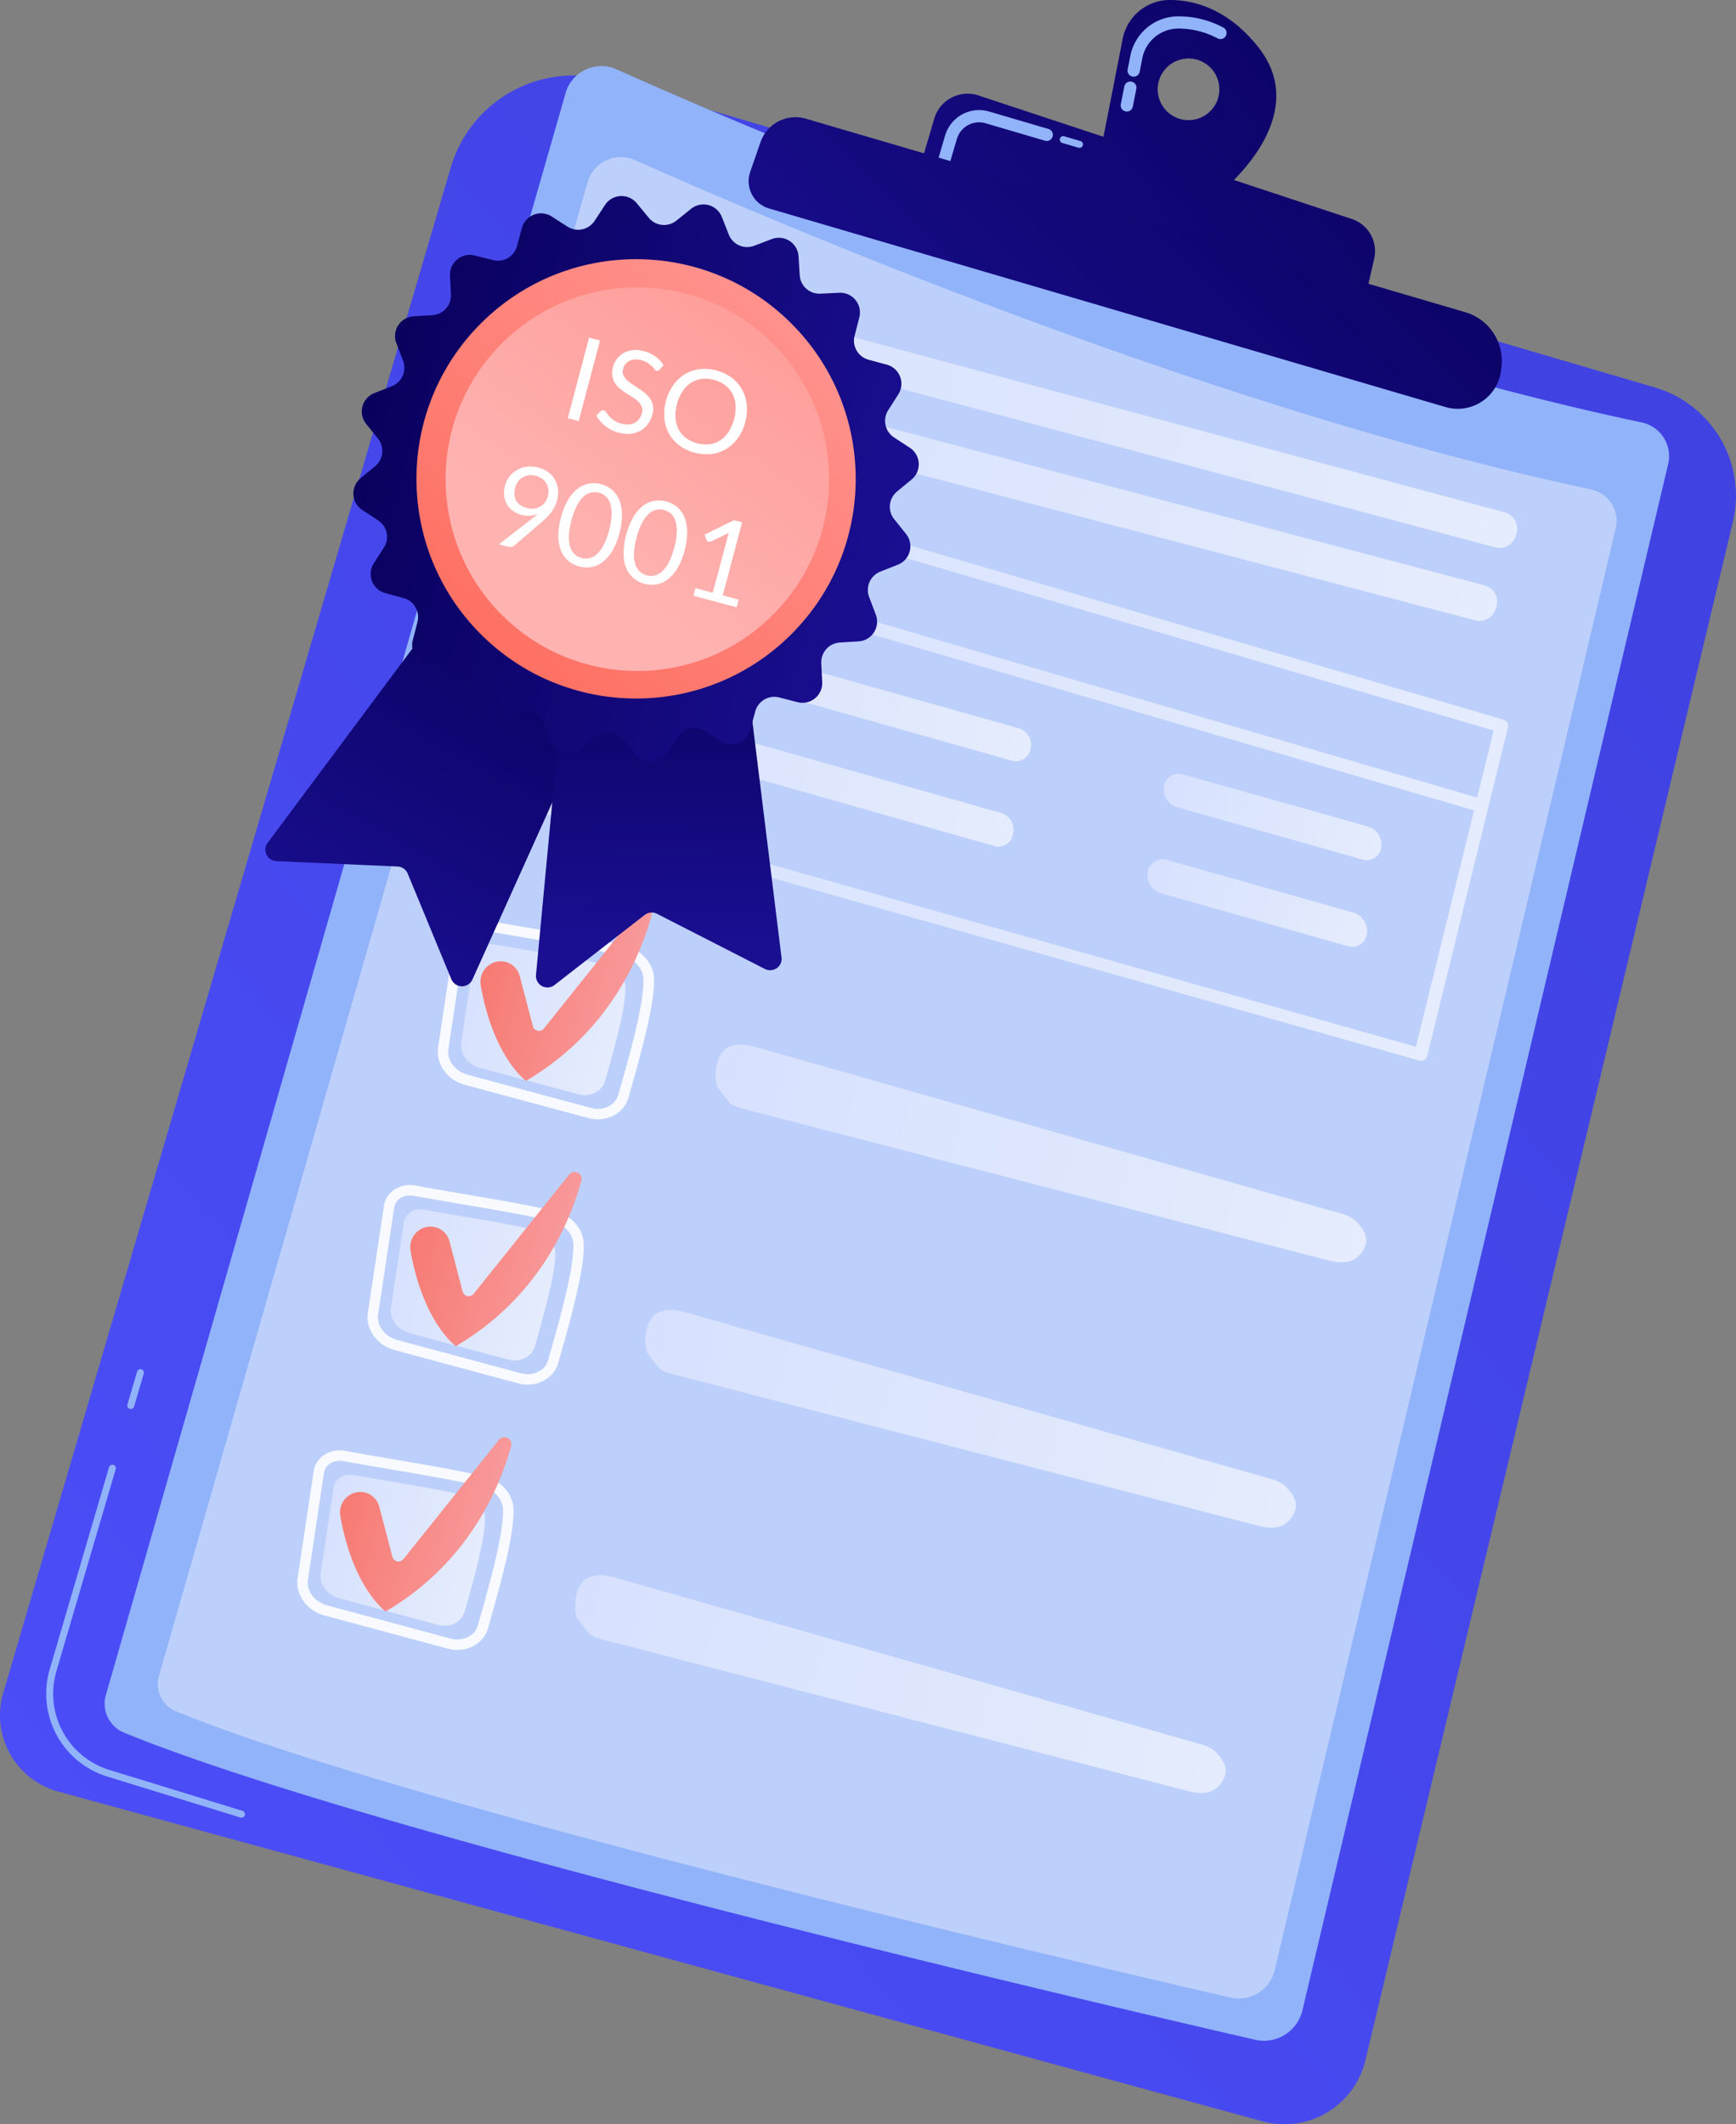 <svg xmlns="http://www.w3.org/2000/svg" xmlns:xlink="http://www.w3.org/1999/xlink" viewBox="0 0 1189.26 1454.89"><rect x="0" y="0" width="1189.26" height="1454.89" fill="#808080" stroke="none"/><defs><style>.cls-1{fill:url(#linear-gradient);}.cls-2{fill:#91b3fa;}.cls-3{fill:#bdd0fb;}.cls-4{fill:url(#linear-gradient-2);}.cls-5{fill:url(#linear-gradient-3);}.cls-6{fill:url(#linear-gradient-4);}.cls-7{opacity:0.89;}.cls-8{fill:url(#linear-gradient-5);}.cls-9{fill:url(#linear-gradient-6);}.cls-10{fill:url(#linear-gradient-7);}.cls-11{fill:url(#linear-gradient-8);}.cls-12{fill:url(#linear-gradient-9);}.cls-13{fill:url(#linear-gradient-10);}.cls-14{fill:url(#linear-gradient-11);}.cls-15{fill:#fff;}.cls-16{fill:url(#linear-gradient-12);}.cls-17{fill:url(#linear-gradient-13);}.cls-18{fill:url(#linear-gradient-14);}.cls-19{fill:url(#linear-gradient-15);}.cls-20{fill:url(#linear-gradient-16);}.cls-21{fill:url(#linear-gradient-17);}.cls-22{fill:url(#linear-gradient-18);}.cls-23{fill:url(#linear-gradient-19);}.cls-24{fill:url(#linear-gradient-20);}.cls-25{fill:url(#linear-gradient-21);}.cls-26{fill:url(#linear-gradient-22);}.cls-27{fill:url(#linear-gradient-23);}.cls-28{fill:url(#linear-gradient-24);}.cls-29{fill:url(#linear-gradient-25);}</style><linearGradient id="linear-gradient" x1="320.56" y1="597.26" x2="-687.86" y2="2207.47" gradientTransform="translate(943.29 -300.02) rotate(16.87)" gradientUnits="userSpaceOnUse"><stop offset="0" stop-color="#4042e2"/><stop offset="1" stop-color="#4f52ff"/></linearGradient><linearGradient id="linear-gradient-2" x1="-356.98" y1="3225.76" x2="-700.2" y2="3677.25" gradientTransform="translate(2223.87 -3046.48) rotate(16.36)" gradientUnits="userSpaceOnUse"><stop offset="0" stop-color="#09005d"/><stop offset="1" stop-color="#1a0f91"/></linearGradient><linearGradient id="linear-gradient-3" x1="-319.33" y1="3254.37" x2="-662.55" y2="3705.87" xlink:href="#linear-gradient-2"/><linearGradient id="linear-gradient-4" x1="-362.57" y1="3281.98" x2="-599.57" y2="3717.15" xlink:href="#linear-gradient-2"/><linearGradient id="linear-gradient-5" x1="278.81" y1="517.64" x2="963.14" y2="517.64" gradientTransform="translate(211.16 -144.25) rotate(14.83)" gradientUnits="userSpaceOnUse"><stop offset="0" stop-color="#dae3fe"/><stop offset="1" stop-color="#e9effd"/></linearGradient><linearGradient id="linear-gradient-6" x1="325.87" y1="505.96" x2="646.5" y2="505.96" xlink:href="#linear-gradient-5"/><linearGradient id="linear-gradient-7" x1="326.46" y1="565.18" x2="649.94" y2="565.18" xlink:href="#linear-gradient-5"/><linearGradient id="linear-gradient-8" x1="741.41" y1="511.19" x2="896.11" y2="511.19" xlink:href="#linear-gradient-5"/><linearGradient id="linear-gradient-9" x1="745.7" y1="570.88" x2="901.79" y2="570.88" xlink:href="#linear-gradient-5"/><linearGradient id="linear-gradient-10" x1="292.05" y1="280.07" x2="930.62" y2="280.07" xlink:href="#linear-gradient-5"/><linearGradient id="linear-gradient-11" x1="292.03" y1="333.74" x2="930.11" y2="333.74" xlink:href="#linear-gradient-5"/><linearGradient id="linear-gradient-12" x1="314.46" y1="771.35" x2="423.35" y2="771.35" xlink:href="#linear-gradient-5"/><linearGradient id="linear-gradient-13" x1="494.06" y1="775.72" x2="955.3" y2="775.72" xlink:href="#linear-gradient-5"/><linearGradient id="linear-gradient-14" x1="322.62" y1="748.66" x2="424.79" y2="748.66" gradientTransform="translate(211.16 -144.25) rotate(14.83)" gradientUnits="userSpaceOnUse"><stop offset="0" stop-color="#fe7062"/><stop offset="1" stop-color="#ff928e"/></linearGradient><linearGradient id="linear-gradient-15" x1="314.46" y1="959.32" x2="423.35" y2="959.32" xlink:href="#linear-gradient-5"/><linearGradient id="linear-gradient-16" x1="494.06" y1="963.7" x2="955.3" y2="963.7" xlink:href="#linear-gradient-5"/><linearGradient id="linear-gradient-17" x1="322.62" y1="936.64" x2="424.79" y2="936.64" xlink:href="#linear-gradient-14"/><linearGradient id="linear-gradient-18" x1="314.46" y1="1147.29" x2="423.35" y2="1147.29" xlink:href="#linear-gradient-5"/><linearGradient id="linear-gradient-19" x1="494.06" y1="1151.67" x2="955.3" y2="1151.67" xlink:href="#linear-gradient-5"/><linearGradient id="linear-gradient-20" x1="322.62" y1="1124.61" x2="424.79" y2="1124.61" xlink:href="#linear-gradient-14"/><linearGradient id="linear-gradient-21" x1="303.37" y1="476.27" x2="225.5" y2="778.59" gradientTransform="translate(211.16 -144.25) rotate(14.83)" xlink:href="#linear-gradient-2"/><linearGradient id="linear-gradient-22" x1="377.47" y1="481.08" x2="434.73" y2="703.23" gradientTransform="translate(211.16 -144.25) rotate(14.83)" xlink:href="#linear-gradient-2"/><linearGradient id="linear-gradient-23" x1="144.06" y1="398.99" x2="531.91" y2="398.99" gradientTransform="translate(211.16 -144.25) rotate(14.83)" xlink:href="#linear-gradient-2"/><linearGradient id="linear-gradient-24" x1="270.19" y1="541.76" x2="406.29" y2="255.13" gradientTransform="translate(610.85 -164.75) rotate(59.83)" xlink:href="#linear-gradient-14"/><linearGradient id="linear-gradient-25" x1="427.56" y1="166.75" x2="314.15" y2="463.69" gradientTransform="translate(611.26 -165.29) rotate(59.83)" gradientUnits="userSpaceOnUse"><stop offset="0" stop-color="#ff928e"/><stop offset="1" stop-color="#feb3b1"/></linearGradient></defs><g id="Livello_2" data-name="Livello 2"><g id="Illustration"><path class="cls-1" d="M417.68,55.25l716,210.11a77.31,77.31,0,0,1,53.43,92.15L935.37,1411.11a57,57,0,0,1-70.51,41.74L39.84,1227A54.12,54.12,0,0,1,2.2,1159.53L308.78,114.75A87.75,87.75,0,0,1,417.68,55.25Z"/><path class="cls-2" d="M164.92,1244.84l-.09,0-91.48-28.13A59.35,59.35,0,0,1,34,1143.52l40.68-138.64a2.43,2.43,0,0,1,2.95-1.61,2.37,2.37,0,0,1,1.62,3L38.57,1144.86a54.58,54.58,0,0,0,36.18,67.28l91.48,28.13a2.38,2.38,0,0,1-1.31,4.57Z"/><path class="cls-2" d="M89,964.9h-.07a2.39,2.39,0,0,1-1.61-3l6.59-22.45a2.38,2.38,0,0,1,4.57,1.34l-6.59,22.45A2.38,2.38,0,0,1,89,964.9Z"/><path class="cls-2" d="M422.35,47.49c93.89,41.95,418.1,181.62,702.35,241.85a23.58,23.58,0,0,1,18.1,28.48l-250.55,1059A27.12,27.12,0,0,1,859.77,1397C740.82,1369.61,251.45,1255.07,85,1186.68a21.49,21.49,0,0,1-12.46-25.82L387.46,63.74A25.48,25.48,0,0,1,422.35,47.49Z"/><path class="cls-3" d="M435.08,109.67C522.64,148.79,825,279,1090,335.21a22,22,0,0,1,16.87,26.55L873.26,1349.27A25.29,25.29,0,0,1,843,1368.1C732.05,1342.56,275.72,1235.75,120.48,1172a20.06,20.06,0,0,1-11.62-24.08L402.54,124.83A23.77,23.77,0,0,1,435.08,109.67Z"/><path class="cls-4" d="M861.63,31.8C841.05,6.22,818.46,0,801.25,0a32.89,32.89,0,0,0-32.16,26.62l-15,76.52,79.12,31.05S902,82,861.63,31.8ZM808.27,81.43a21.11,21.11,0,1,1,26.2-14.31A21.11,21.11,0,0,1,808.27,81.43Z"/><path class="cls-2" d="M769.45,75.59a4.19,4.19,0,0,1-1.63-4.19l2.4-12.18a4.19,4.19,0,1,1,8.23,1.62L776.05,73a4.19,4.19,0,0,1-6.6,2.57Zm4.69-23.88a4.19,4.19,0,0,1-1.62-4.19l1.82-9.25a33.57,33.57,0,0,1,32.75-27.09,65.44,65.44,0,0,1,31.06,7.74,4.2,4.2,0,0,1-3.93,7.42,57,57,0,0,0-27.12-6.77,25.17,25.17,0,0,0-24.54,20.32l-1.81,9.25a4.2,4.2,0,0,1-4.93,3.31A4.34,4.34,0,0,1,774.14,51.71Z"/><path class="cls-5" d="M629,118.76,640,81.3a23.81,23.81,0,0,1,30.35-15.91L926.09,150a23.18,23.18,0,0,1,15.31,27.18L933,213.85Z"/><path class="cls-2" d="M738.88,101.17l-.07,0-11.1-3.26a2.38,2.38,0,1,1,1.34-4.57l11.1,3.26a2.38,2.38,0,0,1-1.27,4.59Z"/><path class="cls-2" d="M644.55,112.51A4.19,4.19,0,0,1,643,108l4.45-15.16a24.29,24.29,0,0,1,30.14-16.46l40.84,12a4.2,4.2,0,0,1-2.37,8.05l-40.84-12a15.9,15.9,0,0,0-19.72,10.77l-4.45,15.16a4.21,4.21,0,0,1-5.21,2.85A4.36,4.36,0,0,1,644.55,112.51Z"/><path class="cls-6" d="M552.12,81.3l451.71,132.53a34.8,34.8,0,0,1,24.77,37.35l-.26,2.32a29.88,29.88,0,0,1-38.1,25.27l-463.43-136a19.44,19.44,0,0,1-12.89-25L521,97.34A25.37,25.37,0,0,1,552.12,81.3Z"/><g class="cls-7"><path class="cls-8" d="M977.8,723,1033,498.26a4.5,4.5,0,0,0-3.1-5.4l-644.2-189a4.5,4.5,0,0,0-5.67,3.38L329.86,541.06a4.27,4.27,0,0,0,3.25,5L972.19,726.34h.07a4.29,4.29,0,0,0,5.47-2.89A2.87,2.87,0,0,0,977.8,723Zm45.43-222.68-11.29,45.94L377.72,360.92l10.1-47.05ZM339.55,538.82l36.28-169.05,634,185.25L970,716.91Z"/><path class="cls-9" d="M404.75,439.56,693.32,521a9.85,9.85,0,0,0,12.49-7.67l.23-1.11a11.72,11.72,0,0,0-8.15-13.45l-287.63-81a10.3,10.3,0,0,0-12.8,7.47l-.27,1.09A11,11,0,0,0,404.75,439.56Z"/><path class="cls-10" d="M685.94,556.83,395.86,474.77a10.41,10.41,0,0,0-12.92,7.62l-.28,1.11a11.15,11.15,0,0,0,7.6,13.47l291,82.48a10,10,0,0,0,12.62-7.82l.23-1.13A11.89,11.89,0,0,0,685.94,556.83Z"/><path class="cls-11" d="M933.34,588.64a10,10,0,0,0,12.87-8.21,13,13,0,0,0-9.09-14.36L810.38,530.39a10.2,10.2,0,0,0-13,8.1,12.66,12.66,0,0,0,8.81,14.29Z"/><path class="cls-12" d="M936.39,639.69a13.23,13.23,0,0,0-9.15-14.61L799.4,588.92a10.33,10.33,0,0,0-13.14,8.26,12.86,12.86,0,0,0,8.87,14.53l128.26,36.35A10.13,10.13,0,0,0,936.39,639.69Z"/><path class="cls-13" d="M1038.63,366.4c-1.75,6.33-8.05,10.16-14.09,8.55L430.65,216.4a12.5,12.5,0,0,1-8.83-15.28l.27-1a12.42,12.42,0,0,1,15.23-8.84L1031.12,351c6,1.62,9.51,8.08,7.77,14.41Z"/><path class="cls-14" d="M1024.88,416.32c-1.74,6.33-8,10.17-14.09,8.58l-594.06-156a12.43,12.43,0,0,1-8.84-15.21l.27-1a12.46,12.46,0,0,1,15.23-8.87l594,157.22a11.47,11.47,0,0,1,7.77,14.35Z"/><path class="cls-15" d="M403.44,765.83l-.24-.06L318.55,743c-12.2-3.28-20.12-14.32-18.42-25.66l11-73.15a16.19,16.19,0,0,1,6.75-10.83,19.51,19.51,0,0,1,14.81-3.08h0c7.28,1.37,17.36,3.08,28.45,5,24.14,4.1,51.51,8.75,67.29,12.63l.34.08c11.26,2.92,19.16,12.28,19.28,22.89.19,17.53-8.22,48.38-17.6,81.14C427.36,762.72,415.28,768.9,403.44,765.83ZM331.35,637.3a12.28,12.28,0,0,0-9.34,1.87,9.08,9.08,0,0,0-3.83,6.06l-11,73.15c-1.17,7.75,4.51,15.36,13.2,17.7l84.65,22.78.17,0c8.12,2.1,16.31-1.87,18.33-8.91,9.23-32.22,17.49-62.53,17.31-79.09-.08-7.33-6.14-14.33-14.17-16.11-15.53-3.81-43.94-8.64-66.78-12.52-11.13-1.89-21.25-3.62-28.57-5Z"/><path class="cls-16" d="M338.62,646.8c18.14,3.4,57.91,9.5,76.35,14,7.81,1.91,13.42,8.39,13.5,15.61.15,14-7.08,40.06-14,64-2,7.17-10.18,11.22-18.26,9L328.6,731.31c-8.32-2.24-13.77-9.72-12.63-17.33l8.77-58.45C325.65,649.49,331.89,645.54,338.62,646.8Z"/><path class="cls-17" d="M927.77,835.38a23.16,23.16,0,0,0-6.95-3.62L516.13,716.65a40.15,40.15,0,0,0-7.85-1.26s-6.85-.27-11.19,3-5.91,10-5.91,10a40.27,40.27,0,0,0-.91,7.89v1a27.58,27.58,0,0,0,1.39,7.75L500,755.65a27.51,27.51,0,0,0,7.18,3.25l403.5,104.47a47.5,47.5,0,0,0,7.87,1.2s5.3.27,9.28-2.13a17.33,17.33,0,0,0,7.9-10.84C937.61,843.41,927.77,835.38,927.77,835.38Z"/><path class="cls-18" d="M339.34,658.9h0a13.45,13.45,0,0,1,16.7,9.54l9,34.35a4.33,4.33,0,0,0,7.56,1.61L438,622.71a4.79,4.79,0,0,1,8.34,4.3c-7.74,28.16-29.16,80-86,113.25,0,0-22.39-16.12-31-65.34A14.11,14.11,0,0,1,339.34,658.9Z"/><path class="cls-15" d="M355.32,947.54l-.23-.06-84.66-22.79c-12.2-3.28-20.12-14.31-18.41-25.66l11-73.14a16.17,16.17,0,0,1,6.76-10.84,19.47,19.47,0,0,1,14.8-3.08h0c7.29,1.37,17.36,3.08,28.45,5,24.15,4.1,51.51,8.75,67.29,12.63l.35.08c11.25,2.92,19.15,12.28,19.27,22.9.19,17.52-8.21,48.37-17.59,81.13C379.24,944.43,367.16,950.61,355.32,947.54ZM283.23,819a12.29,12.29,0,0,0-9.34,1.87,9.17,9.17,0,0,0-3.83,6.07l-11,73.14c-1.16,7.75,4.51,15.36,13.2,17.7L357,940.57l.16,0c8.12,2.1,16.31-1.87,18.33-8.9,9.23-32.23,17.5-62.54,17.32-79.1-.09-7.33-6.15-14.33-14.18-16.11-15.52-3.81-43.94-8.64-66.78-12.52-11.13-1.89-21.25-3.61-28.57-5Z"/><path class="cls-19" d="M290.5,828.51c18.15,3.4,57.91,9.5,76.35,14,7.81,1.92,13.43,8.39,13.5,15.62.16,14-7.08,40.05-13.94,64-2.06,7.18-10.19,11.23-18.27,9.05L280.48,913c-8.32-2.24-13.77-9.72-12.63-17.33l8.77-58.44C277.53,831.2,283.77,827.25,290.5,828.51Z"/><path class="cls-20" d="M879.65,1017.09a23.16,23.16,0,0,0-6.95-3.62L468,898.36a40.94,40.94,0,0,0-7.84-1.26s-6.86-.27-11.19,3-5.92,10-5.92,10a40.27,40.27,0,0,0-.91,7.89v1a27.23,27.23,0,0,0,1.39,7.75l8.28,10.66a27.87,27.87,0,0,0,7.18,3.26l403.51,104.46a47.56,47.56,0,0,0,7.86,1.21s5.3.26,9.28-2.14a17.33,17.33,0,0,0,7.9-10.84C889.49,1025.12,879.65,1017.09,879.65,1017.09Z"/><path class="cls-21" d="M291.22,840.62h0a13.45,13.45,0,0,1,16.71,9.54l9,34.34a4.32,4.32,0,0,0,7.55,1.61l65.45-81.69a4.79,4.79,0,0,1,8.34,4.3c-7.74,28.16-29.16,80-86,113.26,0,0-22.39-16.13-31-65.34A14.11,14.11,0,0,1,291.22,840.62Z"/><path class="cls-15" d="M307.2,1129.25l-.23-.06-84.66-22.78c-12.2-3.29-20.12-14.32-18.41-25.67l11-73.14a16.22,16.22,0,0,1,6.76-10.83,19.4,19.4,0,0,1,14.8-3.08h0c7.29,1.36,17.37,3.07,28.45,5,24.15,4.1,51.51,8.75,67.29,12.63l.35.08c11.25,2.92,19.16,12.29,19.27,22.9.19,17.52-8.21,48.38-17.59,81.14C331.12,1126.14,319.05,1132.32,307.2,1129.25Zm-72.08-128.53a12.27,12.27,0,0,0-9.35,1.88,9.08,9.08,0,0,0-3.82,6.06l-11,73.14c-1.16,7.75,4.51,15.36,13.2,17.7l84.66,22.79.17,0c8.11,2.1,16.31-1.87,18.32-8.9,9.23-32.23,17.5-62.53,17.32-79.1-.08-7.33-6.14-14.33-14.17-16.1-15.53-3.82-44-8.65-66.78-12.53-11.14-1.89-21.26-3.61-28.57-5Z"/><path class="cls-22" d="M242.38,1010.22c18.15,3.4,57.92,9.5,76.35,14,7.82,1.92,13.43,8.39,13.51,15.62.15,14-7.09,40.05-13.95,64-2.06,7.18-10.19,11.23-18.27,9l-67.65-18.21c-8.32-2.24-13.78-9.72-12.63-17.33l8.77-58.44C229.41,1012.91,235.66,1009,242.38,1010.22Z"/><path class="cls-23" d="M831.53,1198.8a23,23,0,0,0-6.95-3.62L419.89,1080.07a39.91,39.91,0,0,0-7.84-1.25s-6.86-.28-11.19,3-5.92,10-5.92,10a40.27,40.27,0,0,0-.91,7.89v1a27.36,27.36,0,0,0,1.39,7.76l8.28,10.65a27.54,27.54,0,0,0,7.18,3.26L814.4,1226.79a46.49,46.49,0,0,0,7.87,1.21s5.29.26,9.27-2.14a17.27,17.27,0,0,0,7.9-10.84C841.37,1206.83,831.53,1198.8,831.53,1198.8Z"/><path class="cls-24" d="M243.1,1022.33h0a13.46,13.46,0,0,1,16.71,9.54l9,34.34a4.32,4.32,0,0,0,7.55,1.61l65.45-81.69a4.79,4.79,0,0,1,8.35,4.3c-7.75,28.16-29.16,80-86,113.26,0,0-22.39-16.13-31-65.34A14.11,14.11,0,0,1,243.1,1022.33Z"/></g><path class="cls-25" d="M319.93,394,183.36,577.22a7.87,7.87,0,0,0,6,12.58l83,3.66a7.89,7.89,0,0,1,6.94,4.86l29.88,72.3a7.88,7.88,0,0,0,14.47.23l99.8-221.26Z"/><path class="cls-26" d="M535.37,655.66l-28-226.78L390,426,367.19,667.64a7.88,7.88,0,0,0,12.68,7l61.76-48a7.89,7.89,0,0,1,8.43-.8L524,663.64a7.88,7.88,0,0,0,11.42-8Z"/><path class="cls-27" d="M620.68,365.67l-8.12-10.11a13.51,13.51,0,0,1,1.94-18.89l10-8.26a13.53,13.53,0,0,0-1.2-21.74l-10.85-7.1a13.51,13.51,0,0,1-4-18.56l6.95-10.94a13.53,13.53,0,0,0-7.86-20.31L595,246.36a13.51,13.51,0,0,1-9.54-16.42l3.23-12.55A13.53,13.53,0,0,0,575,200.51l-13,.63a13.52,13.52,0,0,1-14.15-12.67l-.8-12.94a13.53,13.53,0,0,0-18.3-11.8l-12.11,4.6a13.53,13.53,0,0,1-17.38-7.68l-4.76-12.05A13.52,13.52,0,0,0,473.46,143l-10.1,8.11a13.51,13.51,0,0,1-18.9-1.93l-8.25-10a13.53,13.53,0,0,0-21.74,1.2l-7.1,10.85a13.52,13.52,0,0,1-18.57,4l-10.94-7a13.52,13.52,0,0,0-20.3,7.86l-3.4,12.51a13.51,13.51,0,0,1-16.42,9.54L325.18,175a13.53,13.53,0,0,0-16.88,13.75l.63,12.95a13.52,13.52,0,0,1-12.67,14.15l-12.93.8A13.53,13.53,0,0,0,271.52,235l4.6,12.11a13.52,13.52,0,0,1-7.67,17.38l-12.06,4.76a13.53,13.53,0,0,0-5.57,21.05l8.12,10.1a13.53,13.53,0,0,1-1.93,18.9l-10,8.25a13.51,13.51,0,0,0,1.2,21.74l10.84,7.1a13.52,13.52,0,0,1,4,18.57l-7,10.94a13.52,13.52,0,0,0,7.86,20.3l12.51,3.4A13.53,13.53,0,0,1,286,426l-3.24,12.55a13.52,13.52,0,0,0,13.76,16.88l12.94-.62a13.51,13.51,0,0,1,14.15,12.66l.81,12.94a13.5,13.5,0,0,0,18.29,11.8l12.12-4.59a13.51,13.51,0,0,1,17.37,7.67L377,507.32a13.52,13.52,0,0,0,21,5.57l10.11-8.12A13.52,13.52,0,0,1,427,506.7l8.26,10a13.53,13.53,0,0,0,21.74-1.2l7.1-10.84a13.51,13.51,0,0,1,18.56-4l10.94,7A13.52,13.52,0,0,0,514,499.73l3.4-12.5a13.53,13.53,0,0,1,16.42-9.55l12.55,3.24a13.53,13.53,0,0,0,16.88-13.76l-.63-12.94a13.52,13.52,0,0,1,12.67-14.15l12.94-.81A13.52,13.52,0,0,0,600,421l-4.6-12.12a13.52,13.52,0,0,1,7.68-17.37l12.05-4.77a13.52,13.52,0,0,0,5.57-21Z"/><circle class="cls-28" cx="435.75" cy="327.96" r="150.46" transform="translate(-104.27 404.18) rotate(-45)"/><circle class="cls-29" cx="436.6" cy="328.18" r="131.35" transform="translate(-104.18 404.85) rotate(-45)"/><path class="cls-15" d="M396.44,288.39l-7.47-2,14.61-55.15,7.46,2Z"/><path class="cls-15" d="M451.79,253.25a2.85,2.85,0,0,1-1,.67,1.64,1.64,0,0,1-1.08,0,2.8,2.8,0,0,1-1.34-1.06,25.61,25.61,0,0,0-1.81-2,18.34,18.34,0,0,0-2.82-2.29,14.17,14.17,0,0,0-4.35-1.85,13.56,13.56,0,0,0-4.6-.5,9.61,9.61,0,0,0-3.7,1,7.77,7.77,0,0,0-2.66,2.19,9,9,0,0,0-1.55,3.2,6.55,6.55,0,0,0,.12,4.13,10.12,10.12,0,0,0,2.32,3.39,23.23,23.23,0,0,0,3.74,3c1.44.94,2.91,1.92,4.41,2.92s3,2.07,4.35,3.19a17.48,17.48,0,0,1,3.52,3.79,12.8,12.8,0,0,1,2,4.76,13.65,13.65,0,0,1-.4,6.08,19,19,0,0,1-3,6.46,16.11,16.11,0,0,1-5.06,4.57,17.33,17.33,0,0,1-6.79,2.16,22.22,22.22,0,0,1-8.19-.72,24.89,24.89,0,0,1-9.24-4.53,23.59,23.59,0,0,1-6.13-7.25l3.09-3a2.77,2.77,0,0,1,.94-.51,1.74,1.74,0,0,1,1.06,0,3.09,3.09,0,0,1,1.61,1.35,30,30,0,0,0,2.1,2.6,20,20,0,0,0,3.27,2.9,15.41,15.41,0,0,0,5.17,2.3,14.71,14.71,0,0,0,4.93.52,10.57,10.57,0,0,0,4.07-1.12,9.37,9.37,0,0,0,3.05-2.59,11,11,0,0,0,1.86-3.92,7.05,7.05,0,0,0,0-4.4,9.66,9.66,0,0,0-2.27-3.46,21.57,21.57,0,0,0-3.73-2.95l-4.44-2.82a50.14,50.14,0,0,1-4.37-3.12,16,16,0,0,1-3.5-3.81,12.76,12.76,0,0,1-1.89-4.92,16.39,16.39,0,0,1,3.13-11.8,15.1,15.1,0,0,1,4.57-4,16.41,16.41,0,0,1,6.23-2,20.07,20.07,0,0,1,7.63.66,24.15,24.15,0,0,1,8,3.69,20.16,20.16,0,0,1,5.54,6Z"/><path class="cls-15" d="M510.55,289.11a33,33,0,0,1-5,10.86,26.93,26.93,0,0,1-7.9,7.44,25.7,25.7,0,0,1-10.14,3.52,32.08,32.08,0,0,1-22.19-5.88,25.66,25.66,0,0,1-7-8.06,27,27,0,0,1-3.18-10.38,35.13,35.13,0,0,1,6-22.75A27.3,27.3,0,0,1,469,256.4a25.76,25.76,0,0,1,10.13-3.56,31.75,31.75,0,0,1,22.19,5.88,25.81,25.81,0,0,1,7.06,8.1,27.17,27.17,0,0,1,3.17,10.4A32.87,32.87,0,0,1,510.55,289.11Zm-7.66-2a29.2,29.2,0,0,0,1-9.49,20.13,20.13,0,0,0-2.12-7.87,17.71,17.71,0,0,0-5-5.93,21.84,21.84,0,0,0-7.69-3.64,21.57,21.57,0,0,0-8.44-.63,17.83,17.83,0,0,0-7.31,2.66,19.86,19.86,0,0,0-5.76,5.79,29.05,29.05,0,0,0-3.8,8.75,28.58,28.58,0,0,0-1,9.47,19.64,19.64,0,0,0,2.14,7.86,17.6,17.6,0,0,0,5,5.91,23.48,23.48,0,0,0,16.13,4.27,17.49,17.49,0,0,0,7.29-2.64,20,20,0,0,0,5.73-5.78A29,29,0,0,0,502.89,287.09Z"/><path class="cls-15" d="M357.19,352.63a17.37,17.37,0,0,1-5.63-2.6,14.68,14.68,0,0,1-4.1-4.36,15.27,15.27,0,0,1-2.06-5.86,17.89,17.89,0,0,1,.54-7.09,17.7,17.7,0,0,1,3.14-6.41,17.36,17.36,0,0,1,5.23-4.51,18.09,18.09,0,0,1,6.75-2.16,20.25,20.25,0,0,1,7.71.59,19.47,19.47,0,0,1,6.85,3.22,16.33,16.33,0,0,1,6.65,11.68,20.71,20.71,0,0,1-.66,7.57,24,24,0,0,1-1.64,4.41,25,25,0,0,1-2.4,3.83,34.82,34.82,0,0,1-3.1,3.53c-1.14,1.14-2.4,2.29-3.78,3.47l-18.57,15.84a3.59,3.59,0,0,1-1.73.79,4.92,4.92,0,0,1-2.24-.11l-6.31-1.68,22.6-17.53c.77-.59,1.48-1.16,2.14-1.7s1.3-1.08,1.92-1.63a16,16,0,0,1-5.46,1.31A18.37,18.37,0,0,1,357.19,352.63Zm18.05-12.48a13.2,13.2,0,0,0,.41-4.89,10.3,10.3,0,0,0-4.24-7.35,12.57,12.57,0,0,0-4.23-2,13,13,0,0,0-4.86-.4,11,11,0,0,0-4.19,1.34,10.4,10.4,0,0,0-3.21,2.9,12.17,12.17,0,0,0-2,4.25,13.78,13.78,0,0,0-.49,4.87,10,10,0,0,0,1.23,4.06,9.45,9.45,0,0,0,2.86,3.06,13.64,13.64,0,0,0,4.33,1.93,12.79,12.79,0,0,0,5.14.39,11.16,11.16,0,0,0,4.24-1.45,10.66,10.66,0,0,0,3.15-2.87A11.58,11.58,0,0,0,375.24,340.15Z"/><path class="cls-15" d="M424.35,365.14a46.41,46.41,0,0,1-4.88,12.12,27.11,27.11,0,0,1-6.57,7.63,17.74,17.74,0,0,1-7.74,3.47,19.78,19.78,0,0,1-15.74-4.17,17.78,17.78,0,0,1-5-6.83,26.69,26.69,0,0,1-1.92-9.88,46.74,46.74,0,0,1,1.78-12.94,47.22,47.22,0,0,1,4.86-12.14,26.85,26.85,0,0,1,6.56-7.67,17.57,17.57,0,0,1,7.71-3.5,18.92,18.92,0,0,1,8.31.39,19.19,19.19,0,0,1,7.43,3.78,17.53,17.53,0,0,1,5,6.86,27.28,27.28,0,0,1,1.92,9.92A46.64,46.64,0,0,1,424.35,365.14Zm-7.12-1.89A47.19,47.19,0,0,0,419,352.37a22,22,0,0,0-1-7.66,11.08,11.08,0,0,0-3.15-4.85,11.45,11.45,0,0,0-9.77-2.59,10.94,10.94,0,0,0-5.11,2.66,22.27,22.27,0,0,0-4.66,6.16,55.28,55.28,0,0,0-5.61,21.19,22.23,22.23,0,0,0,1,7.64,11,11,0,0,0,3.12,4.84,11.49,11.49,0,0,0,9.78,2.59,11,11,0,0,0,5.13-2.65,22,22,0,0,0,4.68-6.14A47.16,47.16,0,0,0,417.23,363.25Z"/><path class="cls-15" d="M469,377a45.93,45.93,0,0,1-4.87,12.12,27.29,27.29,0,0,1-6.57,7.63,17.74,17.74,0,0,1-7.74,3.47A19.78,19.78,0,0,1,434.07,396a17.81,17.81,0,0,1-5-6.83,26.9,26.9,0,0,1-1.91-9.88,53.68,53.68,0,0,1,6.64-25.08,27,27,0,0,1,6.56-7.67,17.7,17.7,0,0,1,7.7-3.5,19.78,19.78,0,0,1,15.74,4.17,17.5,17.5,0,0,1,5,6.86,27.31,27.31,0,0,1,1.93,9.92A46.31,46.31,0,0,1,469,377Zm-7.12-1.88a46.28,46.28,0,0,0,1.75-10.89,21.83,21.83,0,0,0-1-7.66,11.15,11.15,0,0,0-3.14-4.85,11.49,11.49,0,0,0-9.78-2.59,11,11,0,0,0-5.11,2.67,22.44,22.44,0,0,0-4.66,6.15,46.74,46.74,0,0,0-3.86,10.33,46.21,46.21,0,0,0-1.75,10.86,22.17,22.17,0,0,0,1,7.64,11.09,11.09,0,0,0,3.12,4.85,11.44,11.44,0,0,0,9.78,2.58,11.12,11.12,0,0,0,5.13-2.65,22.16,22.16,0,0,0,4.67-6.14A46.05,46.05,0,0,0,461.87,375.08Z"/><path class="cls-15" d="M476.44,402.82,488.29,406l10-37.6c.3-1.13.64-2.26,1-3.4l-12.08,5.82a2.64,2.64,0,0,1-.89.24,1.94,1.94,0,0,1-.77-.06,2.17,2.17,0,0,1-1-.52,2,2,0,0,1-.53-.78l-1.37-3.54,20.15-9.86,5.58,1.48-13.25,50L506,410.65l-1.39,5.24-29.56-7.83Z"/></g></g></svg>